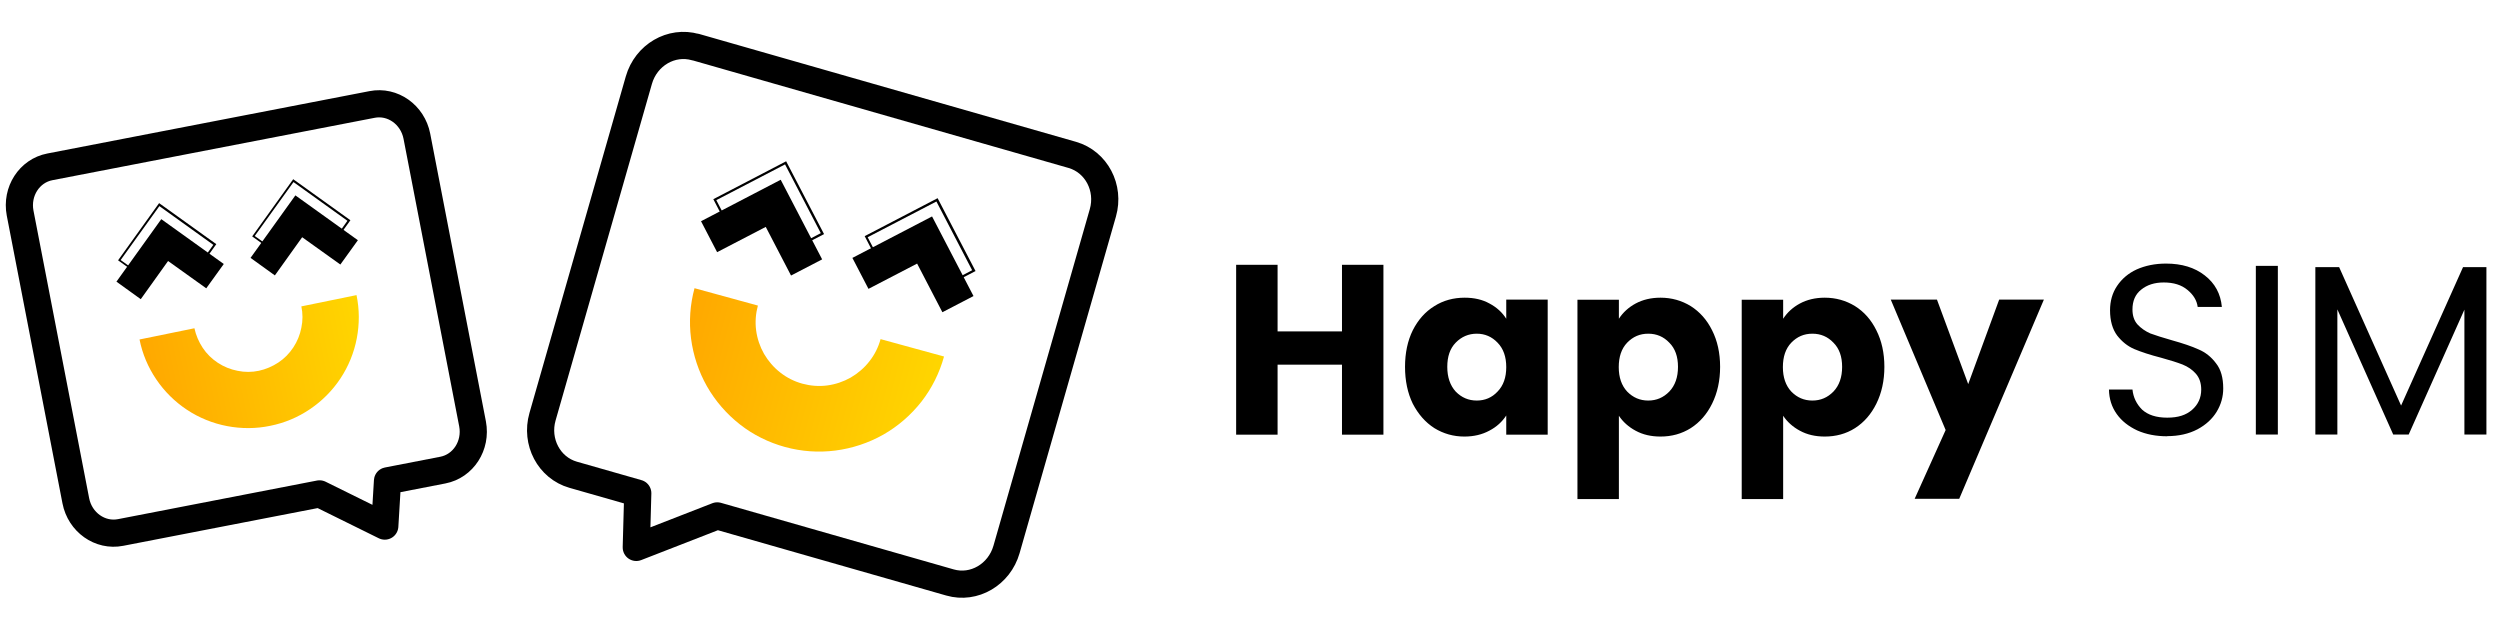 <?xml version="1.0" encoding="UTF-8"?>
<svg id="Ebene_1" xmlns="http://www.w3.org/2000/svg" xmlns:xlink="http://www.w3.org/1999/xlink" viewBox="0 0 184 46">
  <defs>
    <style>
      .cls-1 {
        fill: url(#Unbenannter_Verlauf);
      }

      .cls-2 {
        fill: url(#Unbenannter_Verlauf_2);
      }

      .cls-3 {
        fill: none;
        stroke: #000;
        stroke-linecap: round;
        stroke-linejoin: round;
        stroke-width: 2px;
      }
    </style>
    <linearGradient id="Unbenannter_Verlauf" data-name="Unbenannter Verlauf" x1="11.15" y1="43.01" x2="27.12" y2="46.36" gradientTransform="translate(0 72) scale(1 -1)" gradientUnits="userSpaceOnUse">
      <stop offset="0" stop-color="#ffa800"/>
      <stop offset="1" stop-color="#ffd600"/>
    </linearGradient>
    <linearGradient id="Unbenannter_Verlauf_2" data-name="Unbenannter Verlauf 2" x1="49.92" y1="46.16" x2="68.31" y2="41.23" gradientTransform="translate(0 72) scale(1 -1)" gradientUnits="userSpaceOnUse">
      <stop offset="0" stop-color="#ffa800"/>
      <stop offset="1" stop-color="#ffd600"/>
    </linearGradient>
  </defs>
  <path d="M8.57,20.73l1.79,1.29,2.01-2.81,2.81,2.01,1.29-1.79-4.6-3.3-3.3,4.6Z"/>
  <path d="M11.71,14.95l-3.02,4.21,1.48,1.06,1.96-2.73,2.73,1.96,1.06-1.48-4.21-3.02h0ZM12.09,17.3l-1.96,2.73-1.25-.89.02-.03,2.83-3.94,3.97,2.85-.89,1.25-2.73-1.96Z"/>
  <path d="M18.44,18.98l1.79,1.29,2.01-2.81,2.81,2.01,1.29-1.79-4.6-3.3-3.3,4.6Z"/>
  <path d="M21.58,13.19l-3.02,4.21,1.48,1.06,1.96-2.73,2.73,1.96,1.06-1.48-4.21-3.02h0ZM21.96,15.53l-1.96,2.73-1.25-.89.02-.03,2.83-3.94,3.97,2.85-.89,1.25-2.73-1.96Z"/>
  <path class="cls-1" d="M10.27,24.99c.21,1.05.63,2.05,1.23,2.93.6.89,1.37,1.65,2.26,2.24.89.59,1.9,1,2.95,1.2,1.05.2,2.13.2,3.18-.02,1.05-.21,2.05-.63,2.93-1.23.89-.6,1.65-1.37,2.24-2.26.59-.89,1-1.9,1.2-2.95.2-1.05.2-2.13-.02-3.18l-4.06.83c.11.52.11,1.05,0,1.57-.1.52-.3,1.01-.59,1.45-.29.44-.66.82-1.1,1.11-.44.29-.93.5-1.44.61-.52.11-1.05.11-1.57,0-.52-.1-1.01-.3-1.45-.59-.44-.29-.82-.66-1.11-1.1-.29-.44-.5-.93-.61-1.44l-4.06.83Z"/>
  <path class="cls-3" d="M27.38,7.69L3.67,12.28c-1.51.29-2.49,1.81-2.19,3.4l4.1,21.18c.31,1.58,1.78,2.63,3.3,2.33l14.64-2.84,4.8,2.37.2-3.33,4.07-.79c1.51-.29,2.49-1.81,2.19-3.4l-4.1-21.18c-.31-1.58-1.78-2.63-3.3-2.33Z"/>
  <path d="M51.59,16.27l1.19,2.29,3.58-1.86,1.86,3.58,2.29-1.19-3.05-5.86-5.86,3.05Z"/>
  <path d="M57.86,11.87l-5.36,2.79.98,1.89,3.47-1.81,1.81,3.47,1.89-.98-2.79-5.36h0ZM57.02,14.51l-3.47,1.81-.83-1.59.04-.02,5.02-2.61,2.63,5.06-1.59.83-1.81-3.47Z"/>
  <path d="M62.73,18.97l1.19,2.29,3.58-1.86,1.86,3.58,2.29-1.19-3.05-5.86-5.86,3.05Z"/>
  <path d="M69,14.59l-5.36,2.79.98,1.89,3.48-1.81,1.81,3.47,1.89-.98-2.79-5.36h0ZM68.16,17.24l-3.47,1.81-.83-1.59.04-.02,5.02-2.61,2.63,5.06-1.59.83-1.81-3.47Z"/>
  <path class="cls-2" d="M51.12,21.2c-.33,1.21-.42,2.46-.26,3.71.16,1.24.56,2.44,1.17,3.52.62,1.09,1.45,2.04,2.43,2.81s2.12,1.33,3.32,1.66c1.21.33,2.46.42,3.71.26,1.24-.16,2.44-.56,3.52-1.17,1.09-.62,2.04-1.45,2.81-2.43.77-.99,1.33-2.12,1.66-3.32l-4.67-1.28c-.16.59-.44,1.15-.82,1.63-.38.49-.85.89-1.38,1.2-.53.3-1.12.5-1.73.58-.61.08-1.23.03-1.82-.13-.59-.16-1.15-.44-1.63-.82-.49-.38-.89-.85-1.2-1.38-.3-.53-.5-1.12-.58-1.73-.08-.61-.03-1.23.13-1.82l-4.67-1.28Z"/>
  <path class="cls-3" d="M51.18,3.46l27.74,7.94c1.77.51,2.78,2.42,2.25,4.27l-7.09,24.77c-.53,1.85-2.39,2.94-4.16,2.43l-17.13-4.9-5.96,2.32.11-3.99-4.76-1.36c-1.77-.51-2.78-2.42-2.25-4.27l7.09-24.77c.53-1.85,2.39-2.94,4.17-2.43Z"/>
  <path d="M101.82,19.49v12.5h-3.05v-5.15h-4.74v5.15h-3.05v-12.5h3.05v4.9h4.74v-4.9h3.05ZM103.41,27c0-1.02.19-1.92.57-2.69.39-.77.92-1.37,1.59-1.78.66-.42,1.41-.62,2.23-.62.7,0,1.31.14,1.83.43.53.28.94.66,1.23,1.12v-1.41h3.05v9.94h-3.05v-1.41c-.3.46-.71.84-1.25,1.12-.52.28-1.13.43-1.83.43-.81,0-1.54-.21-2.21-.62-.67-.43-1.19-1.03-1.59-1.8-.38-.78-.57-1.69-.57-2.71ZM110.86,27.02c0-.76-.21-1.36-.64-1.8-.42-.44-.93-.66-1.53-.66s-1.12.22-1.55.66c-.42.43-.62,1.02-.62,1.78s.21,1.37.62,1.82c.43.44.94.66,1.55.66s1.12-.22,1.53-.66c.43-.44.64-1.04.64-1.8ZM119.15,23.46c.3-.46.71-.84,1.23-1.12.52-.28,1.13-.43,1.83-.43.82,0,1.56.21,2.23.62.66.42,1.19,1.01,1.57,1.78.39.77.59,1.67.59,2.69s-.2,1.92-.59,2.71c-.38.77-.9,1.37-1.57,1.8-.67.42-1.41.62-2.23.62-.69,0-1.3-.14-1.83-.43-.52-.28-.93-.65-1.23-1.1v6.13h-3.05v-14.67h3.05v1.41ZM123.5,27c0-.76-.21-1.35-.64-1.78-.42-.44-.93-.66-1.55-.66s-1.12.22-1.55.66c-.42.44-.62,1.04-.62,1.8s.21,1.36.62,1.8c.43.44.94.66,1.55.66s1.12-.22,1.55-.66c.43-.45.64-1.06.64-1.82ZM131.24,23.46c.3-.46.71-.84,1.23-1.12.52-.28,1.13-.43,1.83-.43.82,0,1.56.21,2.23.62.67.42,1.19,1.01,1.57,1.78.39.77.59,1.67.59,2.69s-.2,1.92-.59,2.71c-.38.77-.9,1.37-1.57,1.8-.66.42-1.41.62-2.23.62-.69,0-1.3-.14-1.83-.43-.52-.28-.93-.65-1.23-1.1v6.13h-3.05v-14.67h3.05v1.41ZM135.58,27c0-.76-.21-1.35-.64-1.78-.42-.44-.93-.66-1.55-.66s-1.12.22-1.55.66c-.42.44-.62,1.04-.62,1.8s.21,1.36.62,1.8c.43.44.94.66,1.55.66s1.12-.22,1.55-.66c.43-.45.64-1.06.64-1.82ZM150.43,22.05l-6.23,14.66h-3.28l2.28-5.06-4.04-9.6h3.4l2.3,6.22,2.28-6.22h3.3ZM159.51,32.11c-.82,0-1.56-.14-2.21-.43-.64-.3-1.15-.7-1.51-1.21-.37-.52-.56-1.12-.57-1.8h1.73c.06.58.3,1.07.71,1.48.43.39,1.04.59,1.85.59s1.38-.19,1.82-.57c.45-.39.68-.89.68-1.5,0-.47-.13-.86-.39-1.16s-.59-.52-.98-.68c-.39-.15-.92-.32-1.58-.5-.82-.21-1.48-.43-1.98-.64-.49-.21-.91-.55-1.26-1-.34-.46-.52-1.08-.52-1.85,0-.68.17-1.28.52-1.8s.83-.93,1.44-1.21c.63-.28,1.35-.43,2.16-.43,1.16,0,2.11.29,2.85.87.75.58,1.17,1.35,1.26,2.32h-1.78c-.06-.47-.31-.89-.75-1.25-.44-.37-1.02-.55-1.75-.55-.68,0-1.23.18-1.66.53-.43.34-.64.83-.64,1.46,0,.45.12.82.37,1.1.26.28.58.5.94.66.38.14.91.31,1.58.5.82.23,1.48.45,1.98.68.5.21.93.55,1.28,1.02.36.45.53,1.07.53,1.85,0,.61-.16,1.18-.48,1.71s-.8.97-1.42,1.3c-.63.33-1.37.5-2.23.5ZM167.65,19.57v12.41h-1.62v-12.41h1.62ZM183,19.66v12.32h-1.62v-9.19l-4.1,9.19h-1.14l-4.11-9.21v9.21h-1.62v-12.32h1.75l4.56,10.19,4.56-10.19h1.73Z"/>
</svg>

